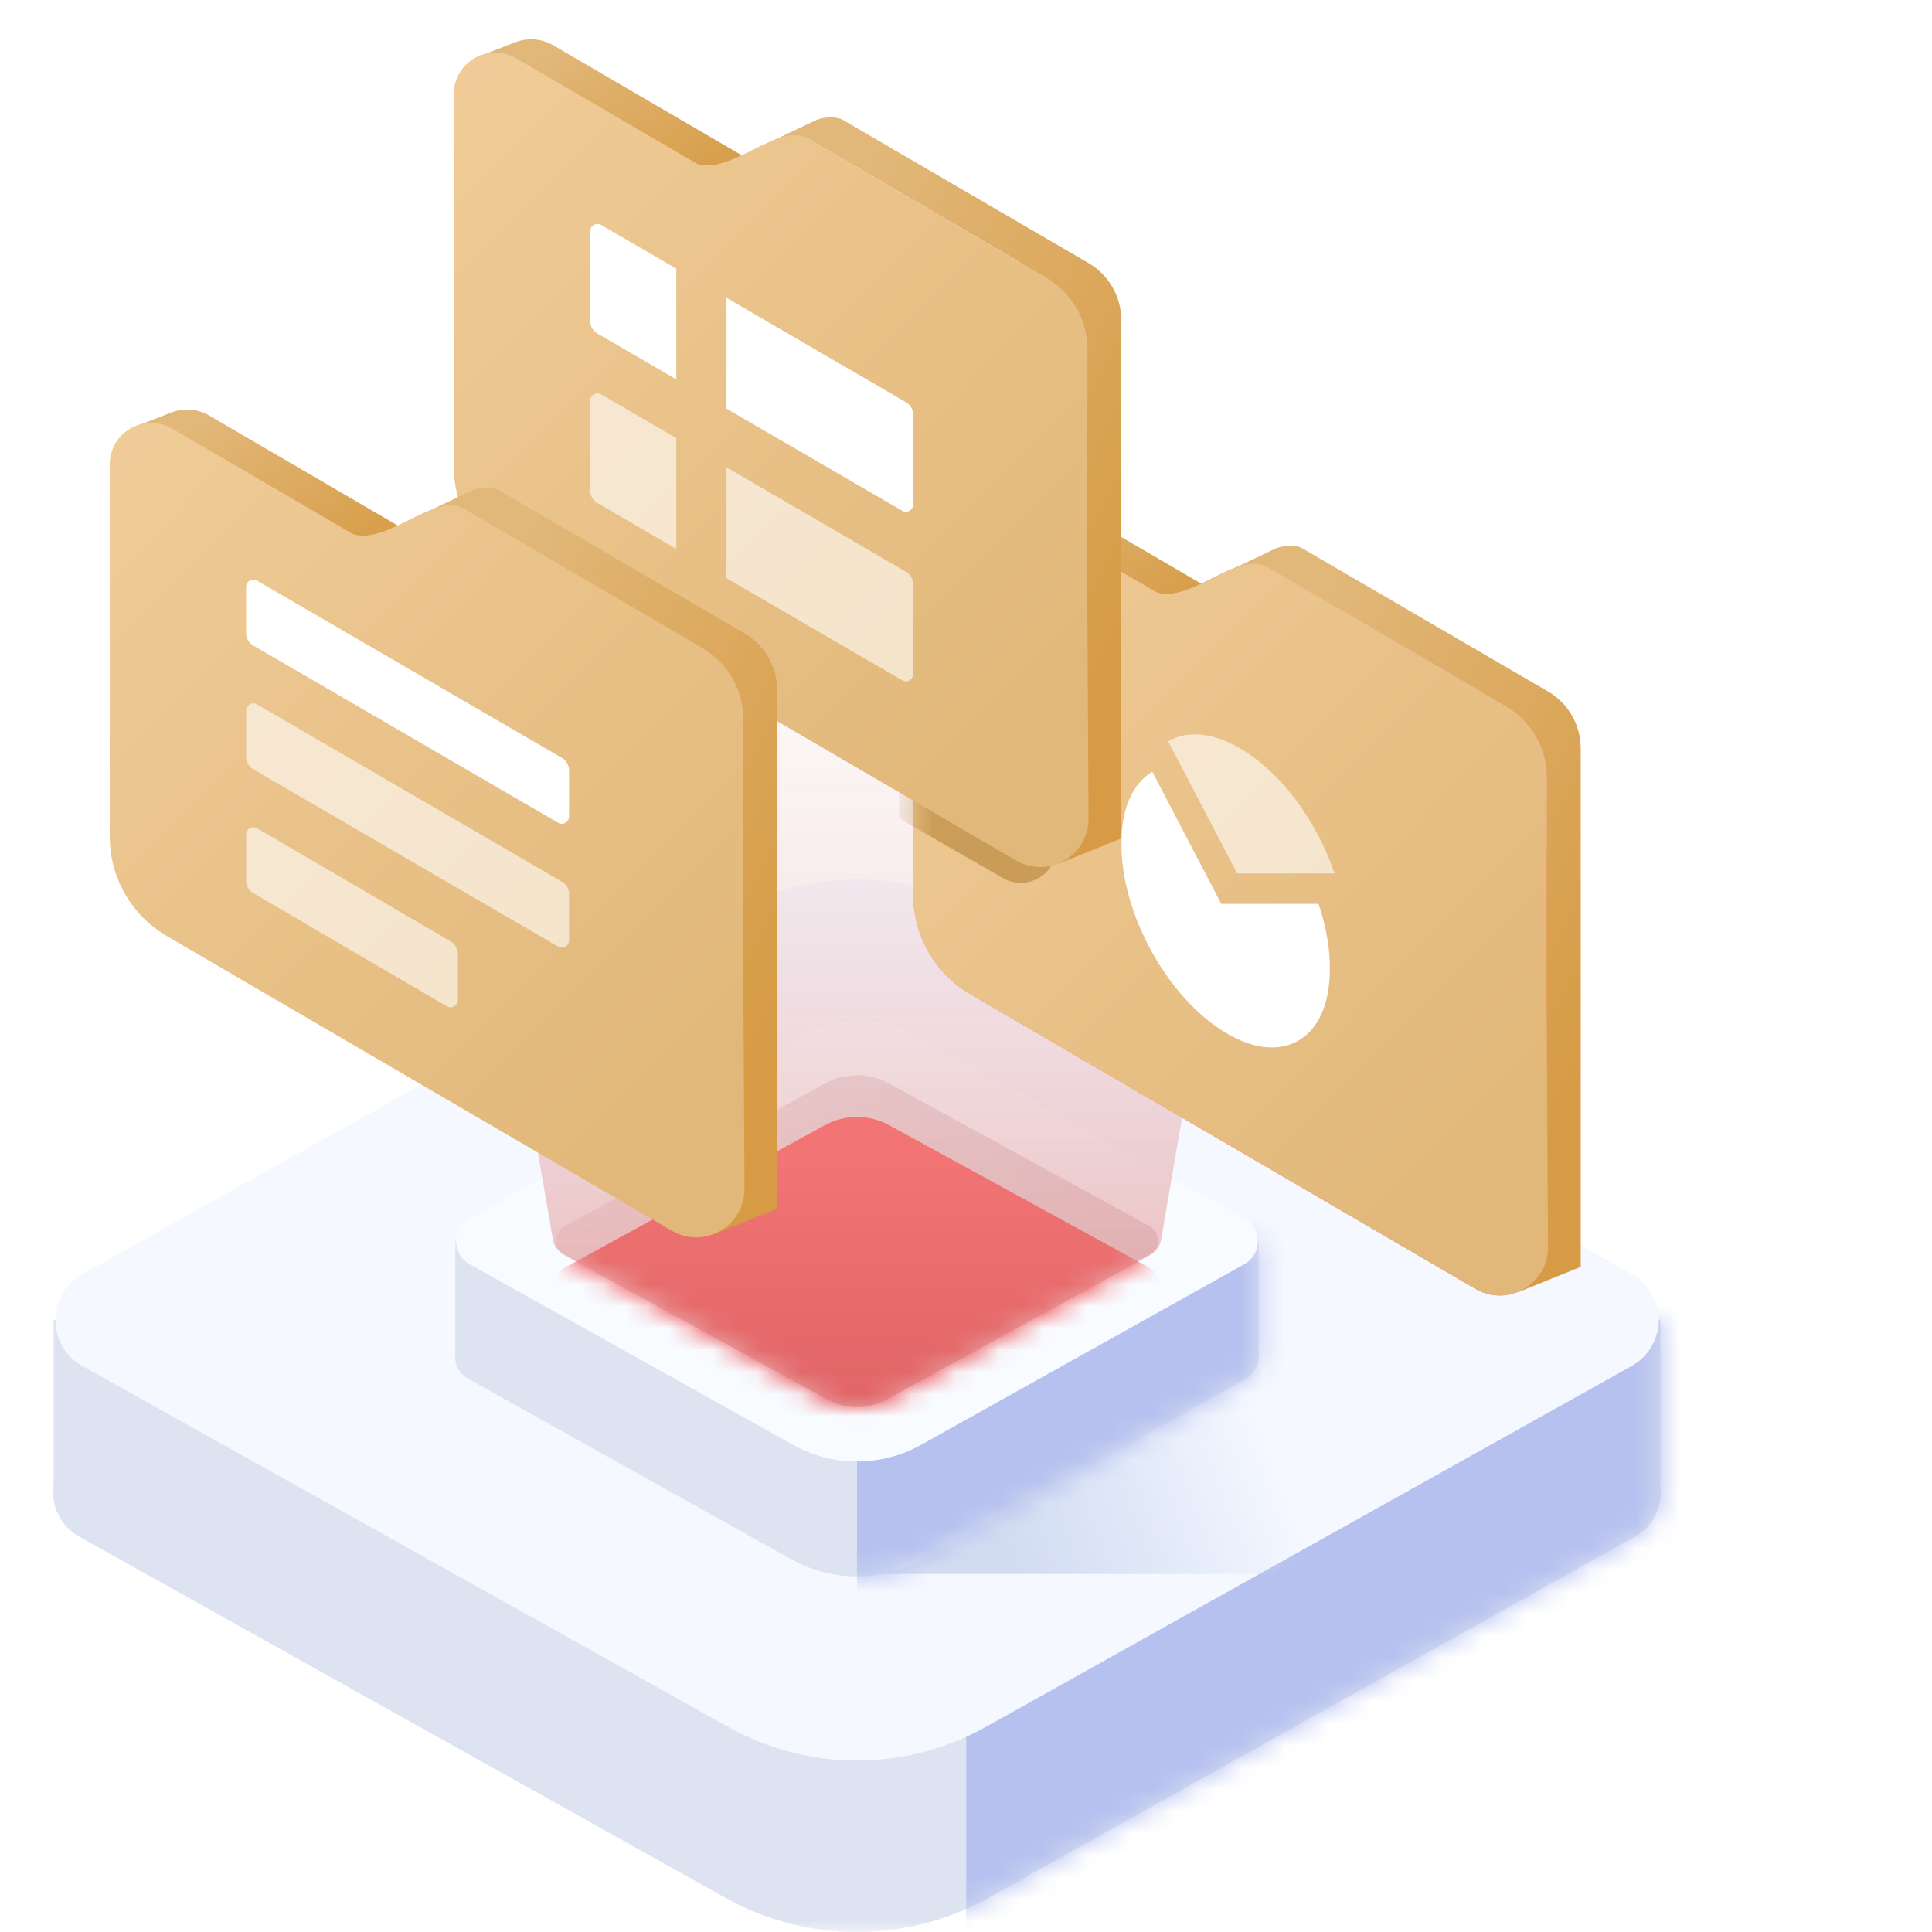 <svg xmlns="http://www.w3.org/2000/svg" xmlns:xlink="http://www.w3.org/1999/xlink" fill="none" version="1.1" width="88" height="88" viewBox="0 0 88 88"><defs><mask id="master_svg0_818_06675"><g style="mix-blend-mode:passthrough"><rect x="0" y="0" width="88" height="88" rx="0" fill="#FFFFFF" fill-opacity="1"/></g></mask><mask id="master_svg1_818_03846"><g style="mix-blend-mode:passthrough"><path d="M17.426,60.124L2.442,60.124L2.442,67.663C2.321,68.55,2.716,69.495,3.627,70.003L33.053,86.448C36.757,88.518,41.313,88.518,45.017,86.448L74.443,70.003C75.354,69.495,75.749,68.55,75.628,67.663L75.628,60.124L60.644,60.124L39.035,48.049L17.426,60.124Z" fill-rule="evenodd" fill="#FFFFFF" fill-opacity="1"/></g></mask><filter id="master_svg2_818_03845" filterUnits="objectBoundingBox" color-interpolation-filters="sRGB" x="-12.491" y="-12.491" width="106.175" height="114.277"><feFlood flood-opacity="0" result="BackgroundImageFix"/><feBlend mode="normal" in="SourceGraphic" in2="BackgroundImageFix" result="shape"/><feGaussianBlur stdDeviation="3.123" result="effect1_foregroundBlur"/></filter><linearGradient x1="0.136" y1="0.81" x2="0.5" y2="0.735" id="master_svg3_140_01754"><stop offset="2.857%" stop-color="#D2DCF1" stop-opacity="1"/><stop offset="100%" stop-color="#CBD7F3" stop-opacity="0"/></linearGradient><mask id="master_svg4_818_03855"><g style="mix-blend-mode:passthrough"><path d="M28.231,56.536L20.739,56.536L20.739,61.633C20.678,62.076,20.876,62.549,21.331,62.803L36.044,71.025C37.896,72.06,40.174,72.06,42.026,71.025L56.739,62.803C57.194,62.549,57.392,62.076,57.331,61.633L57.331,56.536L49.839,56.536L39.035,50.498L28.231,56.536Z" fill-rule="evenodd" fill="#FFFFFF" fill-opacity="1"/></g></mask><filter id="master_svg5_818_03856" filterUnits="objectBoundingBox" color-interpolation-filters="sRGB" x="-6.246" y="-6.246" width="53.089" height="57.139"><feFlood flood-opacity="0" result="BackgroundImageFix"/><feBlend mode="normal" in="SourceGraphic" in2="BackgroundImageFix" result="shape"/><feGaussianBlur stdDeviation="1.562" result="effect1_foregroundBlur"/></filter><linearGradient x1="0.972" y1="0.479" x2="0.029" y2="0.479" id="master_svg6_761_00454"><stop offset="4.286%" stop-color="#C4959A" stop-opacity="1"/><stop offset="100%" stop-color="#E1BDBD" stop-opacity="1"/></linearGradient><linearGradient x1="0.5" y1="0" x2="0.5" y2="1" id="master_svg7_1_4280"><stop offset="0%" stop-color="#FFFFFF" stop-opacity="1"/><stop offset="100%" stop-color="#FFFFFF" stop-opacity="1"/></linearGradient><mask id="master_svg8_818_03850"><g style="mix-blend-mode:passthrough" transform="matrix(1,1.035023711182248e-8,-1.035023711182248e-8,1,0,0)"><path d="M25.718,55.846C25.188,56.136,25.188,56.898,25.718,57.189L37.564,63.677C38.48,64.179,39.589,64.179,40.506,63.677L52.352,57.189C52.882,56.898,52.882,56.136,52.352,55.846L40.506,49.357C39.589,48.855,38.48,48.855,37.564,49.357L25.718,55.846Z" fill="url(#master_svg7_1_4280)" fill-opacity="1"/></g></mask><linearGradient x1="0.5" y1="0.14" x2="0.5" y2="1" id="master_svg9_761_00461"><stop offset="0%" stop-color="#FF5454" stop-opacity="1"/><stop offset="100%" stop-color="#E23036" stop-opacity="1"/></linearGradient><linearGradient x1="0.5" y1="0" x2="0.5" y2="1" id="master_svga_761_00438"><stop offset="0%" stop-color="#EDDFDF" stop-opacity="0"/><stop offset="97.857%" stop-color="#DF8484" stop-opacity="1"/></linearGradient><linearGradient x1="0.292" y1="0.004" x2="1" y2="0.753" id="master_svgb_818_00322"><stop offset="0%" stop-color="#E2B87A" stop-opacity="1"/><stop offset="99.286%" stop-color="#D69B44" stop-opacity="1"/></linearGradient><linearGradient x1="0.292" y1="0.004" x2="1" y2="0.753" id="master_svgc_818_00322"><stop offset="0%" stop-color="#E2B87A" stop-opacity="1"/><stop offset="99.286%" stop-color="#D69B44" stop-opacity="1"/></linearGradient><linearGradient x1="0" y1="0" x2="0.732" y2="0.951" id="master_svgd_761_9929"><stop offset="0.714%" stop-color="#F0CC98" stop-opacity="1"/><stop offset="100%" stop-color="#E2B87A" stop-opacity="1"/></linearGradient><linearGradient x1="0" y1="0" x2="0.732" y2="0.951" id="master_svge_761_9929"><stop offset="0.714%" stop-color="#FFFFFF" stop-opacity="1"/><stop offset="100%" stop-color="#FFFFFF" stop-opacity="1"/></linearGradient><mask id="master_svgf_818_04273"><g style="mix-blend-mode:passthrough"><path d="M52.688,26.98C54.249,27.456,56.331,25.142,57.644,25.779L68.08,31.867L68.594,32.167C69.755,32.845,70.468,34.09,70.464,35.436L70.459,37.35L70.44,44.159L70.511,56.793C70.52,58.496,68.673,59.564,67.201,58.705L44.199,45.286C42.59,44.347,41.6,42.624,41.6,40.76L41.6,23.797C41.6,22.341,43.179,21.434,44.436,22.168L52.688,26.98Z" fill="url(#master_svge_761_9929)" fill-opacity="1"/></g></mask><filter id="master_svgg_818_04272" filterUnits="objectBoundingBox" color-interpolation-filters="sRGB" x="-7.238" y="-7.238" width="21.668" height="41.012"><feFlood flood-opacity="0" result="BackgroundImageFix"/><feBlend mode="normal" in="SourceGraphic" in2="BackgroundImageFix" result="shape"/><feGaussianBlur stdDeviation="1.81" result="effect1_foregroundBlur"/></filter><linearGradient x1="0.292" y1="0.004" x2="1" y2="0.753" id="master_svgh_818_00322"><stop offset="0%" stop-color="#E2B87A" stop-opacity="1"/><stop offset="99.286%" stop-color="#D69B44" stop-opacity="1"/></linearGradient><linearGradient x1="0.292" y1="0.004" x2="1" y2="0.753" id="master_svgi_818_00322"><stop offset="0%" stop-color="#E2B87A" stop-opacity="1"/><stop offset="99.286%" stop-color="#D69B44" stop-opacity="1"/></linearGradient><linearGradient x1="0" y1="0" x2="0.732" y2="0.951" id="master_svgj_761_9929"><stop offset="0.714%" stop-color="#F0CC98" stop-opacity="1"/><stop offset="100%" stop-color="#E2B87A" stop-opacity="1"/></linearGradient><linearGradient x1="0.292" y1="0.004" x2="1" y2="0.753" id="master_svgk_818_00322"><stop offset="0%" stop-color="#E2B87A" stop-opacity="1"/><stop offset="99.286%" stop-color="#D69B44" stop-opacity="1"/></linearGradient><linearGradient x1="0.292" y1="0.004" x2="1" y2="0.753" id="master_svgl_818_00322"><stop offset="0%" stop-color="#E2B87A" stop-opacity="1"/><stop offset="99.286%" stop-color="#D69B44" stop-opacity="1"/></linearGradient><linearGradient x1="0" y1="0" x2="0.732" y2="0.951" id="master_svgm_761_9929"><stop offset="0.714%" stop-color="#F0CC98" stop-opacity="1"/><stop offset="100%" stop-color="#E2B87A" stop-opacity="1"/></linearGradient></defs><g style="mix-blend-mode:passthrough" mask="url(#master_svg0_818_06675)"><g style="mix-blend-mode:passthrough"><g style="mix-blend-mode:passthrough"><g style="mix-blend-mode:passthrough"><g style="mix-blend-mode:passthrough"><g style="mix-blend-mode:passthrough"><g style="mix-blend-mode:passthrough"><g style="mix-blend-mode:passthrough"><path d="M17.426,60.124L2.442,60.124L2.442,67.663C2.321,68.55,2.716,69.495,3.627,70.003L33.053,86.448C36.757,88.518,41.313,88.518,45.017,86.448L74.443,70.003C75.354,69.495,75.749,68.55,75.628,67.663L75.628,60.124L60.644,60.124L39.035,48.049L17.426,60.124Z" fill-rule="evenodd" fill="#DEE3F1" fill-opacity="1"/></g><g style="mix-blend-mode:passthrough" mask="url(#master_svg1_818_03846)"><g style="mix-blend-mode:passthrough" filter="url(#master_svg2_818_03845)"><rect x="44.01" y="36.113" width="81.193" height="89.294" rx="0" fill="#B6C1EF" fill-opacity="1"/></g></g><g style="mix-blend-mode:passthrough" transform="matrix(1,1.035023711182248e-8,-1.035023711182248e-8,1,3.9652125091569867e-7,0)"><path d="M3.752,58.027C2.112,58.944,2.112,61.304,3.752,62.221L33.176,78.663C36.817,80.698,41.253,80.698,44.894,78.663L74.317,62.221C75.958,61.304,75.958,58.944,74.317,58.027L44.894,41.585C41.253,39.55,36.817,39.55,33.176,41.585L3.752,58.027Z" fill="#F5F8FF" fill-opacity="1"/></g><g style="mix-blend-mode:passthrough"><path d="M39.226,71.69L57.978,71.69L76.73,61.448L49.176,51.776L39.226,71.69Z" fill="url(#master_svg3_140_01754)" fill-opacity="1"/></g></g><g style="mix-blend-mode:passthrough"><g style="mix-blend-mode:passthrough"><path d="M28.231,56.536L20.739,56.536L20.739,61.633C20.678,62.076,20.875,62.549,21.331,62.803L36.044,71.025C37.896,72.06,40.174,72.06,42.026,71.025L56.739,62.803C57.194,62.549,57.392,62.076,57.331,61.633L57.331,56.536L49.839,56.536L39.035,50.498L28.231,56.536Z" fill-rule="evenodd" fill="#DEE3F1" fill-opacity="1"/></g><g style="mix-blend-mode:passthrough" mask="url(#master_svg4_818_03855)"><g style="mix-blend-mode:passthrough" filter="url(#master_svg5_818_03856)"><rect x="39.035" y="48.323" width="40.596" height="44.647" rx="0" fill="#B6C1EF" fill-opacity="1"/></g></g><g style="mix-blend-mode:passthrough" transform="matrix(1,1.035023711182248e-8,-1.035023711182248e-8,1,0,0)"><path d="M21.394,55.487C20.574,55.946,20.574,57.126,21.394,57.584L36.105,65.805C37.926,66.823,40.144,66.823,41.965,65.805L56.676,57.584C57.496,57.126,57.496,55.946,56.676,55.487L41.965,47.266C40.144,46.249,37.926,46.249,36.105,47.266L21.394,55.487Z" fill="#F8FBFF" fill-opacity="1"/></g><g style="opacity:0.4;mix-blend-mode:passthrough" transform="matrix(1,1.035023711182248e-8,-1.035023711182248e-8,1,0,0)"><path d="M25.718,55.846C25.188,56.136,25.188,56.898,25.718,57.189L37.564,63.677C38.48,64.179,39.589,64.179,40.506,63.677L52.352,57.189C52.882,56.898,52.882,56.136,52.352,55.846L40.506,49.357C39.589,48.855,38.48,48.855,37.564,49.357L25.718,55.846Z" fill="url(#master_svg6_761_00454)" fill-opacity="1"/></g><g style="mix-blend-mode:passthrough" mask="url(#master_svg8_818_03850)"><g style="mix-blend-mode:passthrough" transform="matrix(1,1.035023711182248e-8,-1.035023711182248e-8,1,0,0)"><path d="M25.718,57.743C25.188,58.033,25.188,58.795,25.718,59.085L37.564,65.574C38.48,66.076,39.589,66.076,40.506,65.574L52.352,59.085C52.882,58.795,52.882,58.033,52.352,57.743L40.506,51.254C39.589,50.752,38.48,50.752,37.564,51.254L25.718,57.743Z" fill="url(#master_svg9_761_00461)" fill-opacity="1"/></g></g></g></g><g style="opacity:0.6;mix-blend-mode:passthrough"><path d="M21.431,34.635L25.185,56.474C25.231,56.741,25.396,56.973,25.634,57.104L37.743,63.771C38.547,64.214,39.523,64.214,40.327,63.771L52.436,57.104C52.674,56.973,52.839,56.741,52.885,56.474L56.639,34.635L39.226,22L21.431,34.635Z" fill="url(#master_svga_761_00438)" fill-opacity="1"/></g></g></g></g><g style="mix-blend-mode:passthrough"><g style="mix-blend-mode:passthrough"><g style="mix-blend-mode:passthrough"><g style="mix-blend-mode:passthrough"><path d="M64.78,52.046L65.945,51.362L62.425,49.309L61.259,49.992L64.78,52.046Z" fill="#434483" fill-opacity="1"/></g><g style="mix-blend-mode:passthrough"><path d="M61.259,49.992L62.425,49.308L62.461,36.229L61.296,36.913L61.259,49.992Z" fill="#434483" fill-opacity="1"/></g><g style="mix-blend-mode:passthrough"><path d="M56.031,28.931L57.196,28.247L57.202,26.031L56.037,26.714L56.031,28.931Z" fill="#FFFFFF" fill-opacity="1"/></g><g style="mix-blend-mode:passthrough"><path d="M64.816,38.967L65.981,38.283L62.461,36.229L61.296,36.913L64.816,38.967Z" fill="#9EB6DF" fill-opacity="1"/></g><g style="mix-blend-mode:passthrough"><path d="M70.511,31.497L59.334,24.984C58.951,24.761,58.345,24.879,58.101,24.984L56.227,25.878L57.797,26.322L57.754,25.842L67.403,31.471L67.315,31.454L69.137,58.86L72,57.703L72,34.089C72,33.022,71.433,32.035,70.511,31.497" fill-rule="evenodd" fill="url(#master_svgb_818_00322)" fill-opacity="1"/></g><g style="mix-blend-mode:passthrough"><path d="M45.297,21.091L56.205,27.455L56.034,29.192L42.589,22.143L45.297,21.091Z" fill="url(#master_svgc_818_00322)" fill-opacity="1"/></g><g style="mix-blend-mode:passthrough"><path d="M52.688,26.98C54.249,27.456,56.331,25.142,57.644,25.779L68.08,31.867L68.594,32.167C69.755,32.845,70.468,34.09,70.464,35.436L70.459,37.35L70.44,44.159L70.511,56.793C70.52,58.496,68.673,59.564,67.201,58.705L44.199,45.286C42.59,44.347,41.6,42.624,41.6,40.76L41.6,23.797C41.6,22.341,43.179,21.434,44.436,22.168L52.688,26.98Z" fill="#FF7574" fill-opacity="1"/></g><g style="mix-blend-mode:passthrough"><path d="M52.688,26.98C54.249,27.456,56.331,25.142,57.644,25.779L68.08,31.867L68.594,32.167C69.755,32.845,70.468,34.09,70.464,35.436L70.459,37.35L70.44,44.159L70.511,56.793C70.52,58.496,68.673,59.564,67.201,58.705L44.199,45.286C42.59,44.347,41.6,42.624,41.6,40.76L41.6,23.797C41.6,22.341,43.179,21.434,44.436,22.168L52.688,26.98Z" fill="url(#master_svgd_761_9929)" fill-opacity="1"/></g><g style="mix-blend-mode:passthrough" mask="url(#master_svgf_818_04273)"><g style="mix-blend-mode:passthrough"><g style="mix-blend-mode:passthrough"><path d="M52.487,35.154L55.628,41.169L60.06,41.169C60.398,42.174,60.583,43.198,60.572,44.161C60.572,47.345,58.416,48.619,55.807,47.027C53.16,45.435,51.042,41.573,51.08,38.388C51.08,36.786,51.616,35.667,52.487,35.154Z" fill-rule="evenodd" fill="#FFFFFF" fill-opacity="1"/></g><g style="opacity:0.6;mix-blend-mode:passthrough"><path d="M60.783,39.782C60.003,37.462,58.414,35.246,56.567,34.135C55.252,33.344,54.068,33.26,53.209,33.767L56.35,39.782L60.783,39.782Z" fill-rule="evenodd" fill="#FFFFFF" fill-opacity="1"/></g></g><g style="opacity:0.5;mix-blend-mode:passthrough" filter="url(#master_svgg_818_04272)"><path d="M40.946,37.27L45.672,39.991C46.768,40.622,48.138,39.831,48.138,38.565L48.138,16.945L40.946,14.875L40.946,37.27Z" fill="#AA7323" fill-opacity="1"/></g></g></g></g><g style="mix-blend-mode:passthrough"><g style="mix-blend-mode:passthrough"><g style="mix-blend-mode:passthrough"><path d="M43.851,32.532L45.016,31.849L41.496,29.795L40.33,30.479L43.851,32.532Z" fill="#434483" fill-opacity="1"/></g><g style="mix-blend-mode:passthrough"><path d="M40.33,30.479L41.496,29.795L41.532,16.716L40.367,17.4L40.33,30.479Z" fill="#434483" fill-opacity="1"/></g><g style="mix-blend-mode:passthrough"><path d="M35.101,9.418L36.266,8.734L36.272,6.517L35.107,7.201L35.101,9.418Z" fill="#FFFFFF" fill-opacity="1"/></g><g style="mix-blend-mode:passthrough"><path d="M43.887,19.453L45.052,18.769L41.532,16.716L40.367,17.4L43.887,19.453Z" fill="#9EB6DF" fill-opacity="1"/></g><g style="mix-blend-mode:passthrough"><path d="M49.581,11.984L38.405,5.47C38.021,5.247,37.416,5.365,37.172,5.47L35.298,6.364L36.868,6.808L36.824,6.329L46.473,11.957L46.386,11.94L48.208,39.347L51.071,38.189L51.071,14.576C51.071,13.508,50.503,12.521,49.581,11.984" fill-rule="evenodd" fill="url(#master_svgh_818_00322)" fill-opacity="1"/></g><g style="mix-blend-mode:passthrough"><path d="M25.201,2.064L35.275,7.942L35.104,9.678L21.66,2.63L23.469,1.927C24.037,1.706,24.675,1.757,25.201,2.064" fill="url(#master_svgi_818_00322)" fill-opacity="1"/></g><g style="mix-blend-mode:passthrough"><path d="M31.758,7.466C33.32,7.943,35.402,5.628,36.715,6.266L47.151,12.354L47.664,12.653C48.826,13.332,49.539,14.577,49.535,15.922L49.53,17.836L49.511,24.645L49.581,37.279C49.591,38.983,47.744,40.05,46.272,39.192L23.27,25.772C21.66,24.833,20.671,23.11,20.671,21.247L20.671,4.283C20.671,2.828,22.249,1.921,23.507,2.654L31.758,7.466Z" fill="url(#master_svgj_761_9929)" fill-opacity="1"/></g><g style="mix-blend-mode:passthrough"><path d="M30.804,12.237L27.376,10.243C27.156,10.116,26.881,10.274,26.881,10.528L26.881,14.622C26.881,14.857,27.006,15.073,27.209,15.191L30.804,17.282L30.804,12.237ZM33.092,18.613L41.097,23.268C41.316,23.395,41.591,23.237,41.591,22.983L41.591,18.888C41.591,18.654,41.466,18.437,41.264,18.32L33.092,13.567L33.092,18.613Z" fill-rule="evenodd" fill="#FFFFFF" fill-opacity="1"/></g><g style="opacity:0.6;mix-blend-mode:passthrough"><path d="M30.804,19.957L27.376,17.964C27.156,17.836,26.881,17.994,26.881,18.248L26.881,22.343C26.881,22.577,27.006,22.794,27.209,22.912L30.804,25.003L30.804,19.957ZM33.092,26.333L41.097,30.988C41.316,31.116,41.591,30.957,41.591,30.704L41.591,26.609C41.591,26.375,41.466,26.158,41.264,26.04L33.092,21.288L33.092,26.333Z" fill-rule="evenodd" fill="#FFFFFF" fill-opacity="1"/></g></g></g><g style="mix-blend-mode:passthrough"><g style="mix-blend-mode:passthrough"><g style="mix-blend-mode:passthrough"><path d="M28.18,49.397L29.345,48.713L25.825,46.66L24.659,47.344L28.18,49.397Z" fill="#434483" fill-opacity="1"/></g><g style="mix-blend-mode:passthrough"><path d="M24.659,47.344L25.825,46.66L25.861,33.581L24.696,34.264L24.659,47.344Z" fill="#434483" fill-opacity="1"/></g><g style="mix-blend-mode:passthrough"><path d="M19.431,26.282L20.596,25.599L20.602,23.382L19.437,24.066L19.431,26.282Z" fill="#FFFFFF" fill-opacity="1"/></g><g style="mix-blend-mode:passthrough"><path d="M28.216,36.318L29.381,35.634L25.861,33.581L24.696,34.264L28.216,36.318Z" fill="#9EB6DF" fill-opacity="1"/></g><g style="mix-blend-mode:passthrough"><path d="M33.911,28.849L22.734,22.335C22.351,22.112,21.745,22.23,21.501,22.335L19.627,23.229L21.197,23.673L21.154,23.194L30.803,28.822L30.715,28.805L32.537,56.212L35.4,55.054L35.4,31.441C35.4,30.373,34.833,29.386,33.911,28.849" fill-rule="evenodd" fill="url(#master_svgk_818_00322)" fill-opacity="1"/></g><g style="mix-blend-mode:passthrough"><path d="M9.531,18.929L19.605,24.806L19.434,26.543L5.989,19.495L7.798,18.792C8.366,18.571,9.004,18.621,9.531,18.929" fill="url(#master_svgl_818_00322)" fill-opacity="1"/></g><g style="mix-blend-mode:passthrough"><path d="M16.088,24.331C17.649,24.807,19.732,22.493,21.044,23.13L31.48,29.219L31.994,29.518C33.156,30.196,33.868,31.442,33.864,32.787L33.859,34.701L33.84,41.51L33.911,54.144C33.92,55.848,32.073,56.915,30.601,56.057L7.599,42.637C5.99,41.698,5,39.975,5,38.112L5,21.148C5,19.693,6.579,18.786,7.836,19.519L16.088,24.331Z" fill="url(#master_svgm_761_9929)" fill-opacity="1"/></g><g style="mix-blend-mode:passthrough"><path d="M11.211,28.834C11.211,29.068,11.335,29.285,11.538,29.403L25.426,37.479C25.645,37.607,25.92,37.448,25.92,37.195L25.92,35.09C25.92,34.856,25.796,34.639,25.593,34.521L11.705,26.445C11.486,26.317,11.211,26.475,11.211,26.729L11.211,28.834Z" fill="#FFFFFF" fill-opacity="1"/></g><g style="opacity:0.6;mix-blend-mode:passthrough"><path d="M11.211,34.473C11.211,34.707,11.335,34.924,11.538,35.041L25.426,43.118C25.645,43.245,25.92,43.087,25.92,42.833L25.92,40.729C25.92,40.495,25.796,40.278,25.593,40.16L11.705,32.084C11.486,31.956,11.211,32.114,11.211,32.368L11.211,34.473Z" fill="#FFFFFF" fill-opacity="1"/></g><g style="opacity:0.6;mix-blend-mode:passthrough"><path d="M11.211,40.113C11.211,40.346,11.335,40.563,11.537,40.681L20.359,45.839C20.578,45.968,20.854,45.809,20.854,45.555L20.854,43.451C20.854,43.217,20.73,43.001,20.528,42.883L11.706,37.724C11.487,37.596,11.211,37.754,11.211,38.008L11.211,40.113Z" fill="#FFFFFF" fill-opacity="1"/></g></g></g></g></g></g></svg>